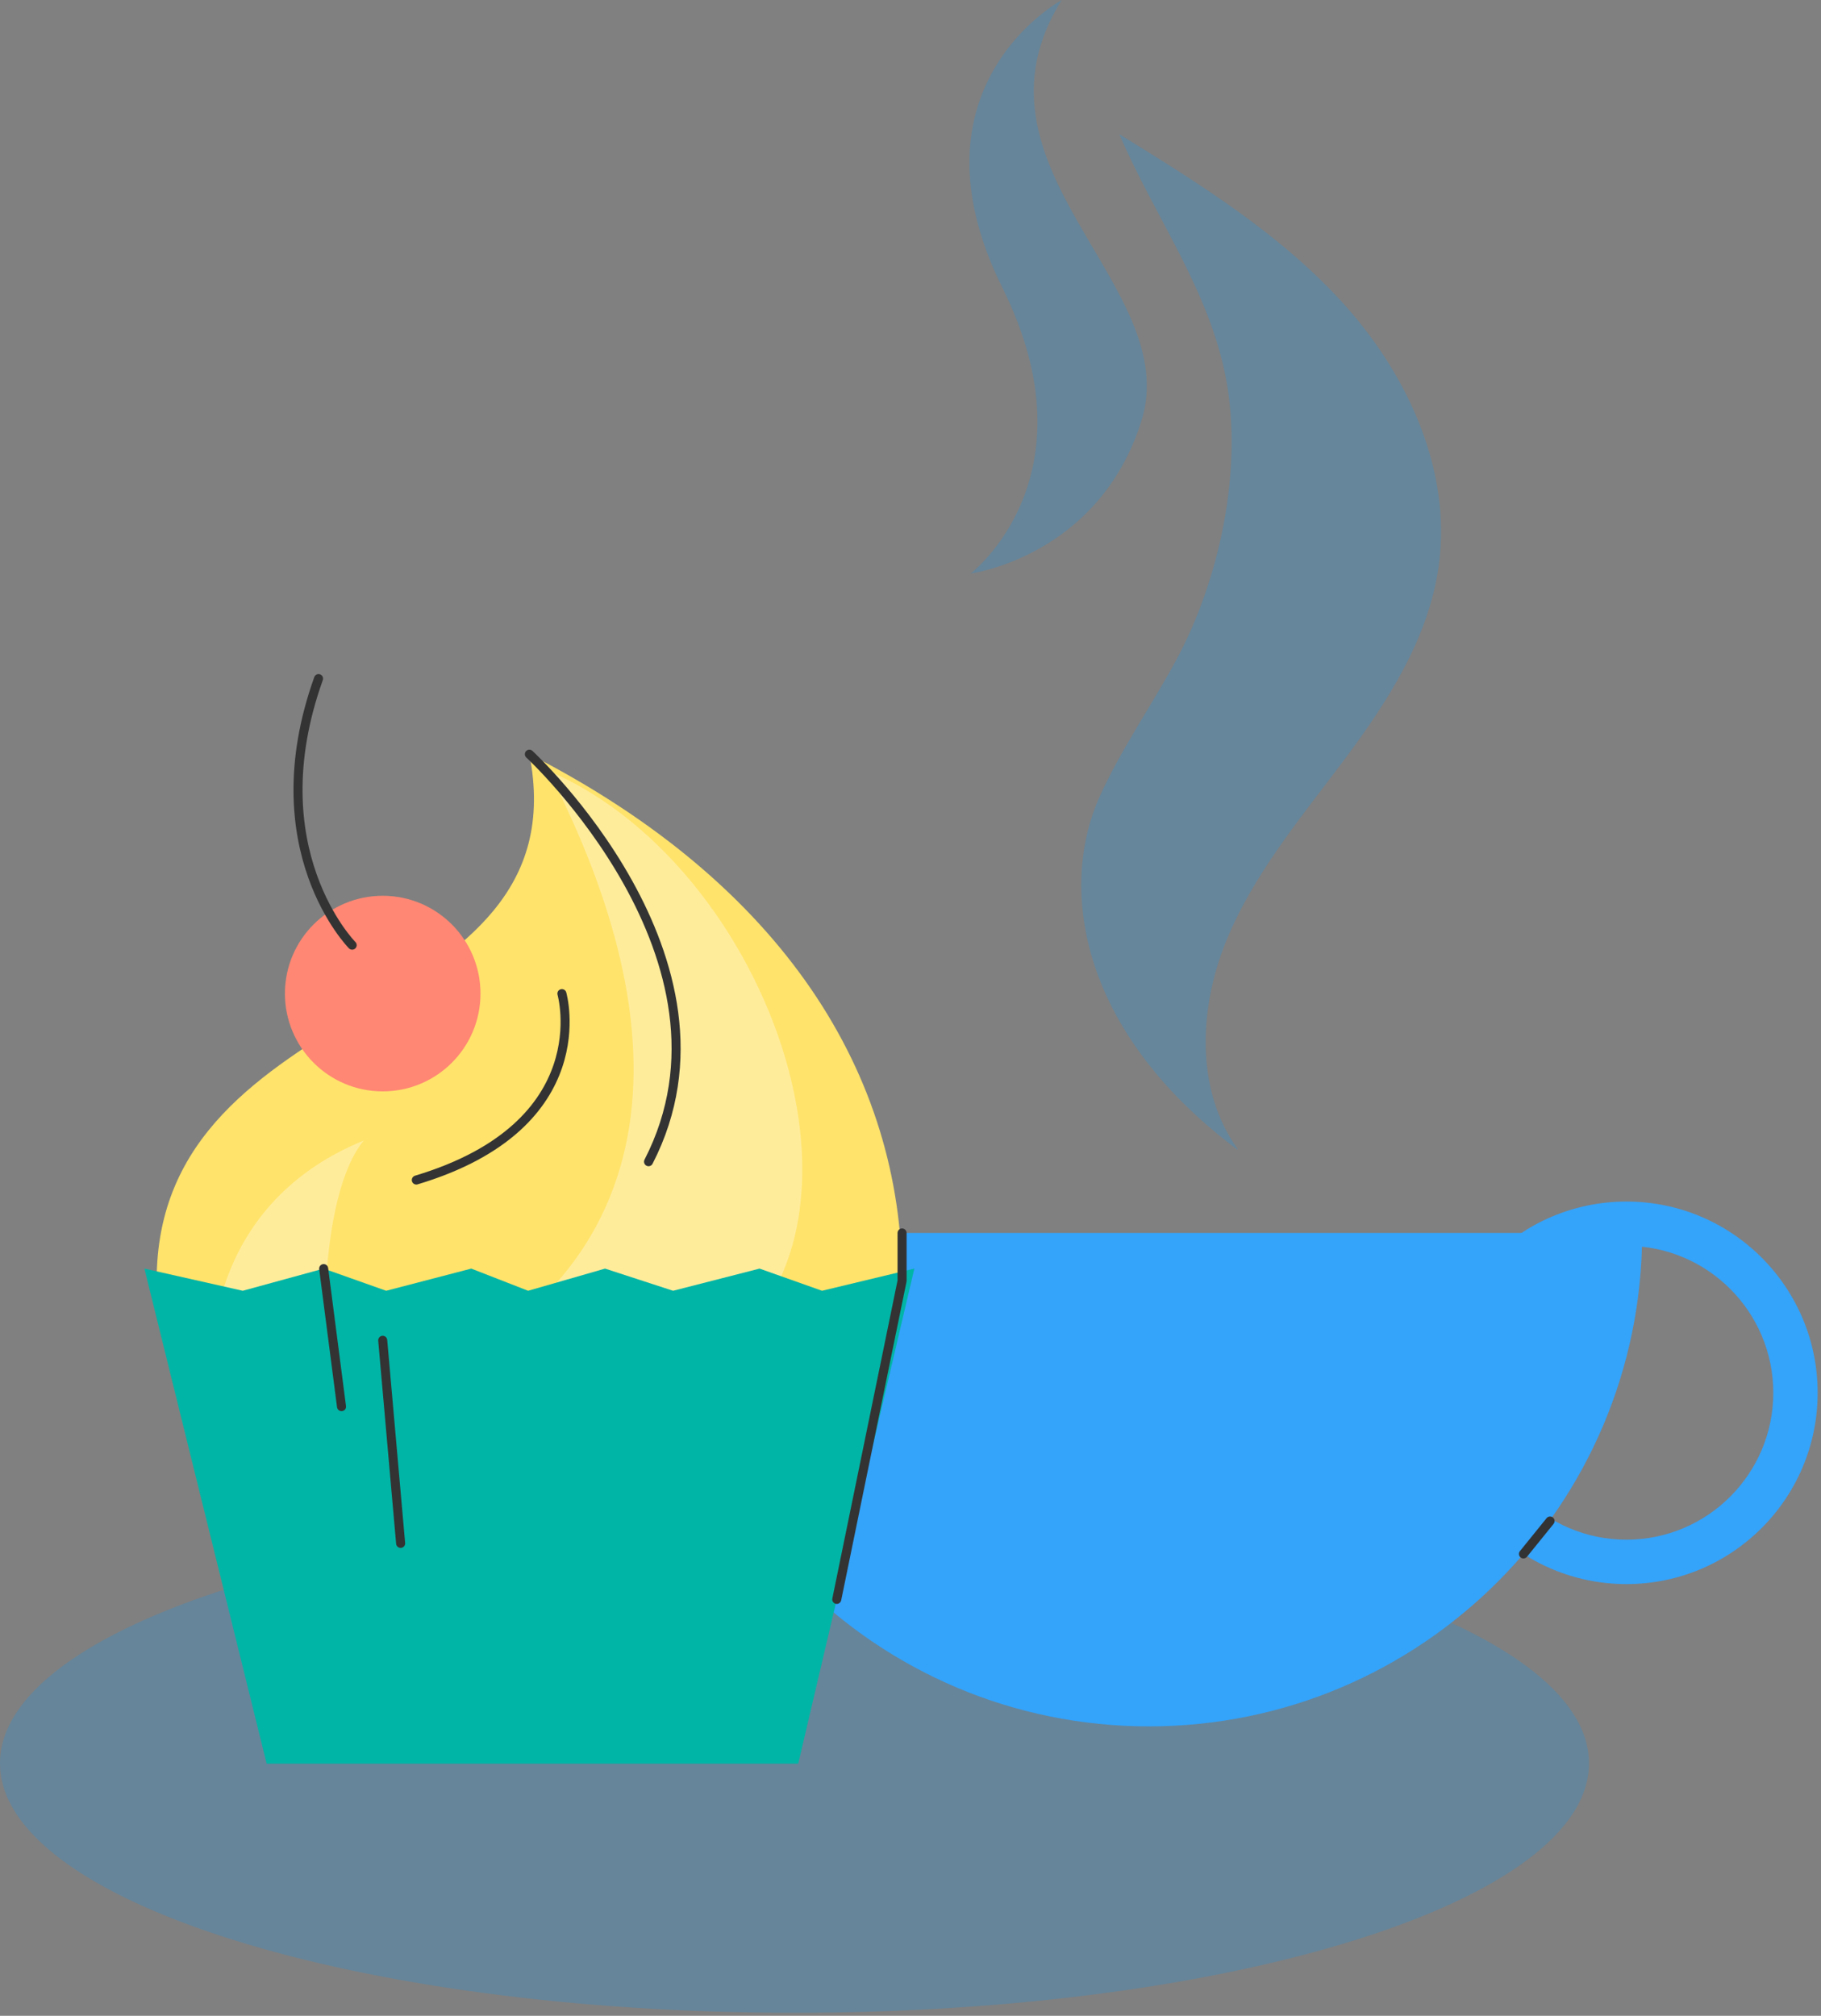 <svg width="403" height="446" viewBox="0 0 403 446" fill="none" xmlns="http://www.w3.org/2000/svg">
<rect x="0" y="0" width="403" height="446" fill="#808080" stroke="none"/>
<path opacity="0.25" d="M175.826 445.331C272.934 445.331 351.651 420.619 351.651 390.131C351.651 359.643 272.934 334.932 175.826 334.932C78.718 334.932 0 359.65 0 390.131C0 420.612 78.718 445.331 175.826 445.331Z" fill="#1896EA"/>
<path d="M363.422 272.792C363.422 333.083 314.544 381.961 254.253 381.961C193.962 381.961 145.084 333.083 145.084 272.792H363.414H363.422Z" fill="#34A3FA"/>
<path d="M199.635 283.385L115.647 304.682L34.67 283.385C34.67 219.225 128.938 227.082 117.153 166.858C173.455 195.669 199.635 237.831 199.635 283.385Z" fill="#FFE36B"/>
<mask id="mask0_4085_12954" style="mask-type:luminance" maskUnits="userSpaceOnUse" x="35" y="166" width="166" height="139">
<path d="M200.455 283.385L116.467 304.682L35.49 283.385C35.49 219.225 129.758 227.082 117.973 166.858C174.275 195.669 200.455 237.831 200.455 283.385Z" fill="white"/>
</mask>
<g mask="url(#mask0_4085_12954)">
<path d="M97.764 301.976C97.764 301.976 174.767 274.648 121.372 170.571C172.568 192.27 202.326 280.962 150.444 304.674C111.927 312.032 97.764 301.976 97.764 301.976Z" fill="#FFEC9B"/>
<path d="M46.962 302.229C46.962 302.229 44.51 267.067 80.492 252.345C69.862 265.427 71.957 302.229 71.957 302.229H46.97H46.962Z" fill="#FFEC9B"/>
</g>
<path d="M202.341 280.679L181.923 285.584L168.096 280.679L148.96 285.584L133.902 280.679L116.877 285.584L104.294 280.679L85.464 285.584L71.629 280.679L53.724 285.584L31.957 280.679L59.009 390.213H176.653L202.348 280.679H202.341Z" fill="#00B5A6"/>
<path d="M84.696 241.469C96.646 241.469 106.336 231.786 106.336 219.829C106.336 207.872 96.646 198.189 84.696 198.189C72.747 198.189 63.056 207.88 63.056 219.829C63.056 231.778 72.747 241.469 84.696 241.469Z" fill="#FF8773"/>
<path d="M77.935 209.117C77.935 209.117 56.974 187.932 70.496 150.138" stroke="#333333" stroke-width="2" stroke-linecap="round" stroke-linejoin="round"/>
<path d="M117.153 166.866C117.153 166.866 166.508 212.404 143.526 257.026" stroke="#333333" stroke-width="2" stroke-linecap="round" stroke-linejoin="round"/>
<path d="M124.353 219.836C124.353 219.836 132.702 248.908 92.136 261.081" stroke="#333333" stroke-width="2" stroke-linecap="round" stroke-linejoin="round"/>
<path d="M71.629 280.679L75.58 311.219" stroke="#333333" stroke-width="2" stroke-linecap="round" stroke-linejoin="round"/>
<path d="M84.696 296.542L88.662 341.476" stroke="#333333" stroke-width="2" stroke-linecap="round" stroke-linejoin="round"/>
<path d="M359.941 275.654C377.868 275.654 392.442 290.235 392.442 308.155C392.442 326.076 377.861 340.656 359.941 340.656C342.021 340.656 327.44 326.076 327.44 308.155C327.44 290.235 342.021 275.654 359.941 275.654ZM359.941 265.844C336.571 265.844 317.622 284.793 317.622 308.163C317.622 331.532 336.571 350.481 359.941 350.481C383.31 350.481 402.259 331.532 402.259 308.163C402.259 284.793 383.31 265.844 359.941 265.844Z" fill="#34A3FA"/>
<path d="M337.153 343.81L343.042 336.527" stroke="#333333" stroke-width="2" stroke-linecap="round" stroke-linejoin="round"/>
<path d="M199.635 272.792V283.392L185.181 353.865" stroke="#333333" stroke-width="2" stroke-linecap="round" stroke-linejoin="round"/>
<path opacity="0.25" d="M234.961 0.015C234.961 0.015 199.68 19.061 221.864 63.712C242.706 105.673 214.797 126.895 214.797 126.895C214.797 126.895 243.116 123.191 252.591 93.172C262.065 63.161 211.748 37.175 234.961 0V0.015Z" fill="#1896EA"/>
<g opacity="0.25">
<path d="M273.88 254.395C237.898 227.41 234.633 195.52 243.37 176.221C248.103 165.777 254.663 156.4 260.142 146.336C269.84 128.528 275.036 104.264 271.42 84.309C267.805 64.353 255.714 48.327 247.715 29.698C265.613 40.746 283.787 52.017 297.794 67.715C311.801 83.407 321.305 104.443 318.39 125.263C316.176 141.133 307.149 155.177 297.555 168.014C287.962 180.85 277.436 193.329 271.383 208.163C265.33 222.997 264.495 241.126 273.85 254.134" fill="#1896EA"/>
</g>
</svg>
